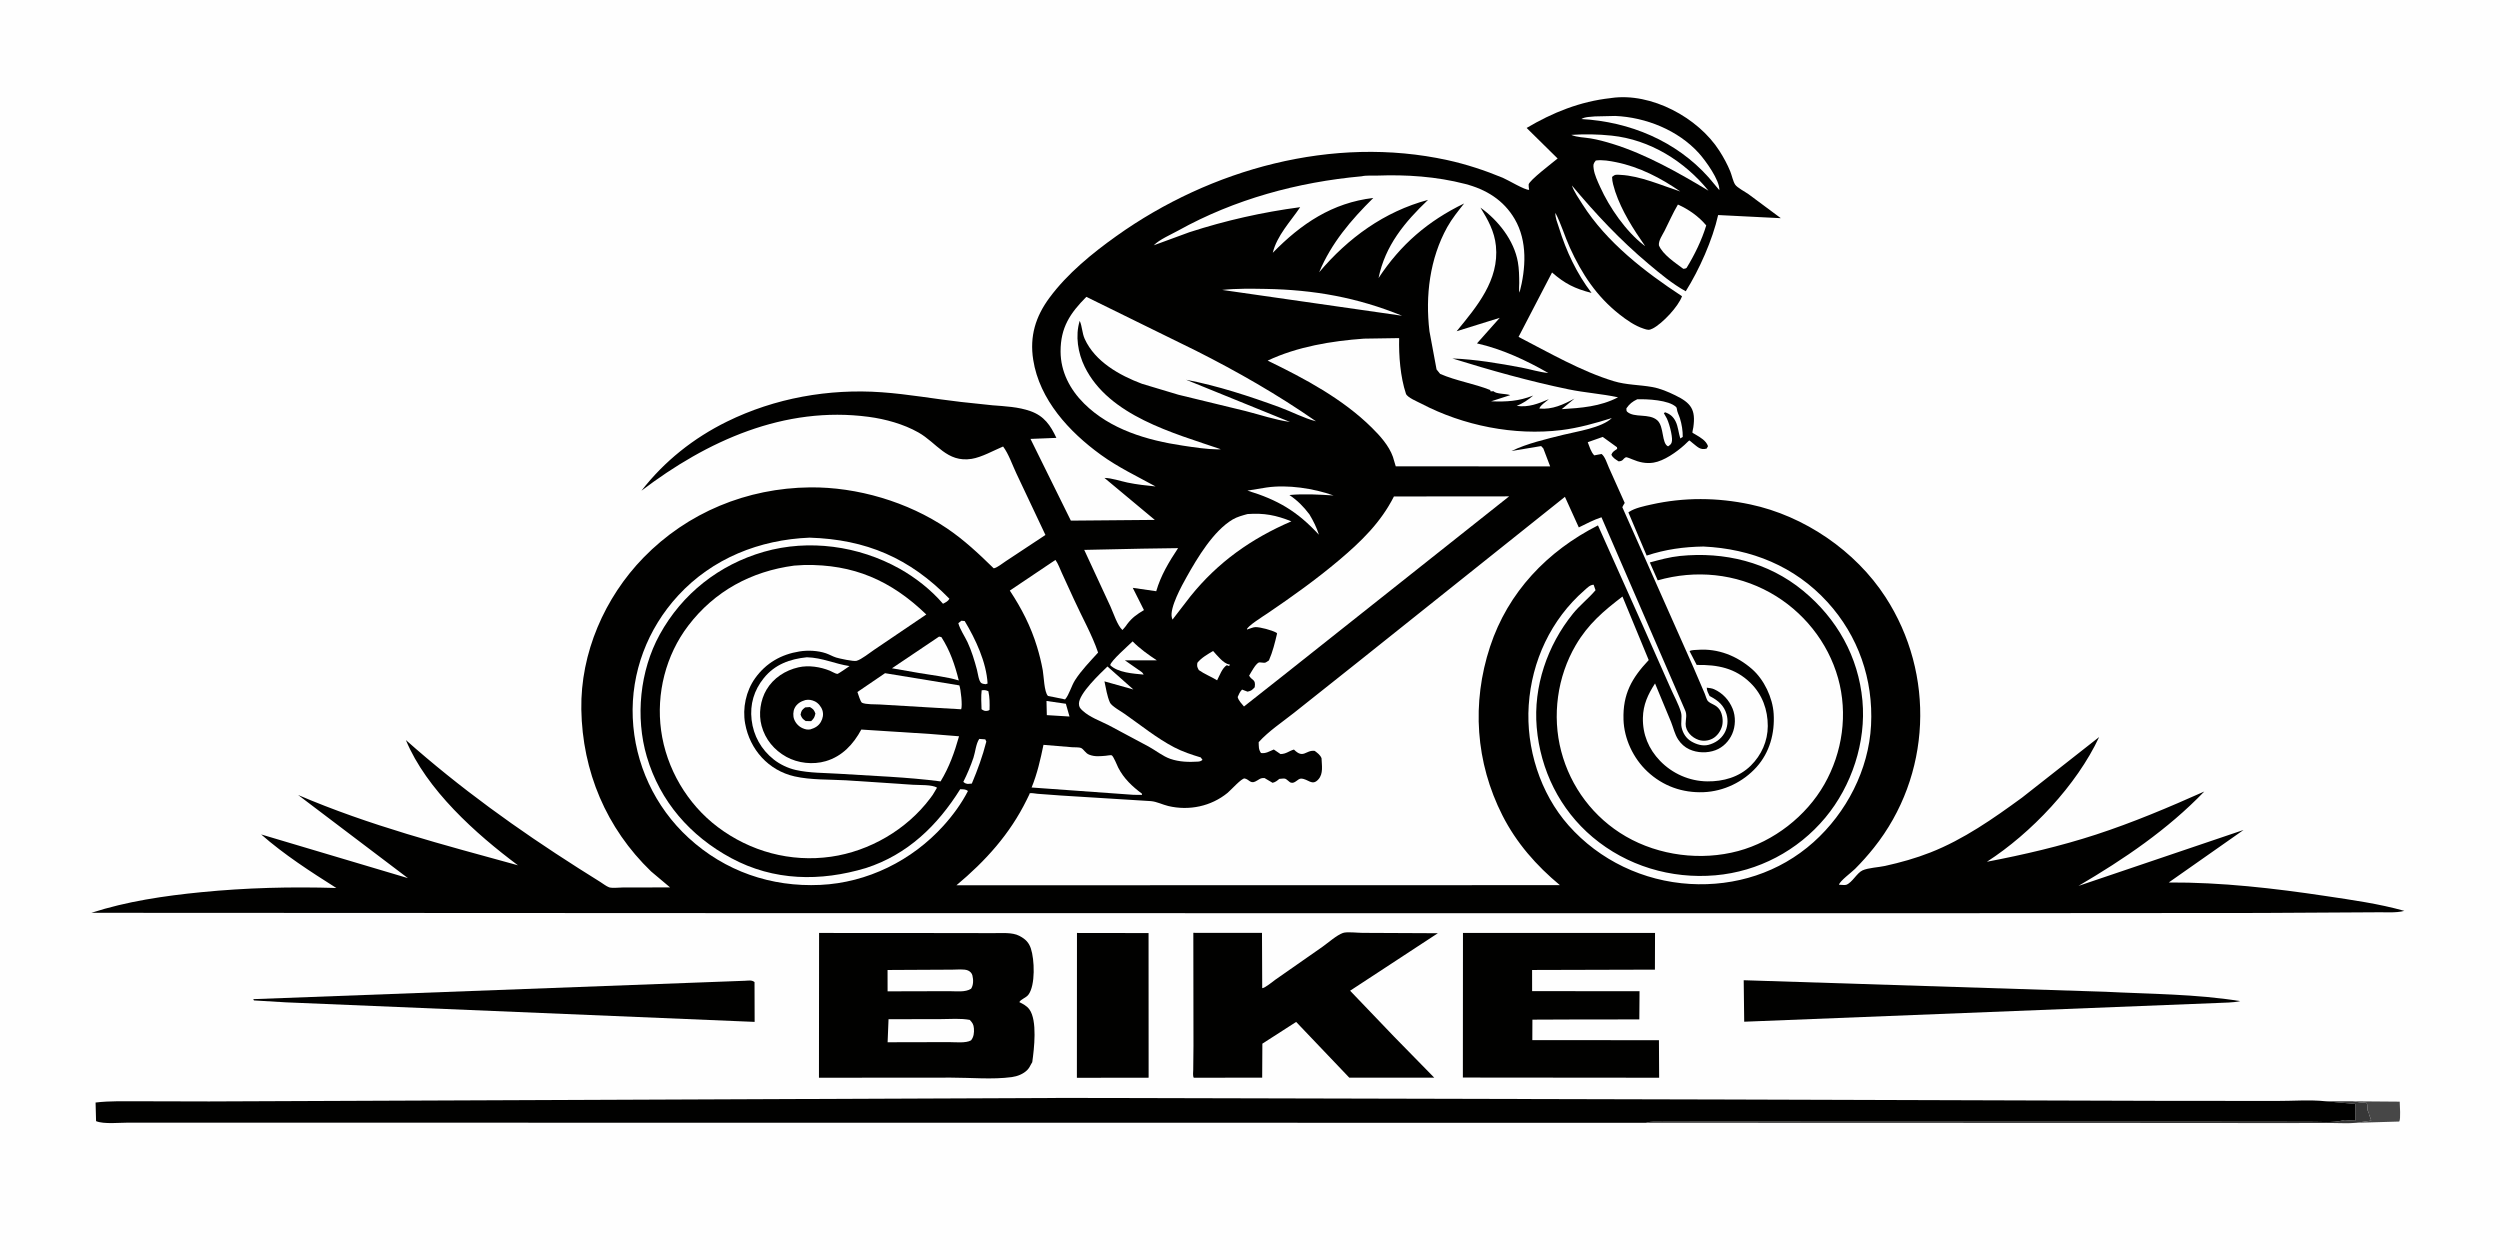 <svg version="1.1" xmlns="http://www.w3.org/2000/svg" style="display: block;" viewBox="0 0 2048 1024" width="2048" height="1024">
<path transform="translate(0,0)" fill="rgb(254,254,254)" d="M -0 -0 L 2048 0 L 2048 1024 L -0 1024 L -0 -0 z"/>
<path transform="translate(0,0)" fill="rgb(71,71,71)" d="M 1927.44 902.172 L 1965.84 902.476 C 1965.87 905.458 1966.83 916.588 1965.47 918.767 L 1930.41 919.789 L 1942.5 918 L 1941.51 915 L 1940.83 913.34 C 1940.53 912.189 1940.7 911.699 1939.99 910.635 C 1938.78 908.823 1940.04 905.869 1938.66 903.484 C 1934.83 903.341 1931.21 902.859 1927.44 902.172 z"/>
<path transform="translate(0,0)" fill="rgb(55,55,55)" d="M 1904.75 902.113 L 1927.44 902.172 C 1931.21 902.859 1934.83 903.341 1938.66 903.484 C 1940.04 905.869 1938.78 908.823 1939.99 910.635 C 1940.7 911.699 1940.53 912.189 1940.83 913.34 L 1941.51 915 L 1942.5 918 L 1930.41 919.789 C 1923.61 920.467 1916.21 919.936 1909.36 919.949 L 1868.12 920.014 L 1732.51 919.92 L 1348.44 919.795 C 1352.29 918.421 1357.31 918.937 1361.39 918.899 L 1387.02 918.834 L 1472.04 918.842 L 1812.99 918.889 L 1891.53 918.971 C 1899.96 918.859 1911.23 920.017 1919.21 917.84 C 1920.13 917.589 1920.68 917.449 1921.63 917.574 C 1924.24 917.918 1926.91 917.913 1929.54 918.001 L 1929.51 904.35 L 1904.75 902.113 z"/>
<path transform="translate(0,0)" fill="rgb(1,1,0)" d="M 882.254 764.285 L 940.904 764.368 L 940.957 882.851 L 882.186 882.935 L 882.254 764.285 z"/>
<path transform="translate(0,0)" fill="rgb(1,1,0)" d="M 610.248 803.447 C 613.242 803.362 615.676 802.64 618.11 804.5 L 618.202 837.13 L 234.249 821.121 L 208.03 819.554 L 207.479 818.5 L 610.248 803.447 z"/>
<path transform="translate(0,0)" fill="rgb(1,1,0)" d="M 1428.44 803.005 L 1724.72 812.449 C 1761.35 814.332 1798.96 814.25 1835.19 820.116 C 1829.32 821.497 1822.31 821.29 1816.25 821.651 L 1428.85 836.992 L 1428.44 803.005 z"/>
<path transform="translate(0,0)" fill="rgb(1,1,0)" d="M 1198.46 764.251 L 1355.8 764.277 L 1355.71 794.331 L 1255.09 794.607 L 1255.11 811.934 L 1343.11 812.009 L 1342.93 835.102 L 1289.51 835.157 L 1255.35 835.299 L 1255.28 852.078 L 1359 852.122 L 1359.17 882.877 L 1198.38 882.73 L 1198.46 764.251 z"/>
<path transform="translate(0,0)" fill="rgb(1,1,0)" d="M 977.573 764.175 L 1033.82 764.225 L 1034.01 809.506 C 1036.13 809.542 1042.7 804.022 1044.9 802.475 L 1083.4 775.589 C 1087.98 772.349 1095.01 766.082 1100.13 764.277 C 1103.44 763.108 1112.29 764.213 1116.06 764.204 L 1177.88 764.494 L 1106 811.598 L 1142.11 849.3 L 1174.96 882.848 L 1105.36 882.85 L 1061.81 837.159 L 1034.13 854.971 L 1033.98 882.821 L 977.94 882.878 C 976.994 881.42 977.475 878.191 977.494 876.407 L 977.688 856.74 L 977.573 764.175 z"/>
<path transform="translate(0,0)" fill="rgb(1,1,0)" d="M 670.988 764.278 L 776.977 764.349 L 813.973 764.418 C 820.211 764.44 829.266 763.633 834.924 766.595 L 835.5 766.904 C 839.991 769.279 842.83 772.065 844.474 776.97 C 847.495 785.989 848.313 807.134 842.45 814.888 C 840.531 817.426 836.262 818.55 835.028 820.942 C 838.049 822.397 841.162 824.069 843.208 826.813 C 849.945 835.845 847.14 859.391 845.615 870.168 L 844.83 871.474 C 843.928 873.238 843.018 875.013 841.63 876.453 C 838.394 879.811 833.433 881.738 828.867 882.356 C 813.16 884.485 795.132 882.778 779.119 882.795 L 670.89 882.881 L 670.988 764.278 z"/>
<path transform="translate(0,0)" fill="rgb(254,254,254)" d="M 745.66 794.514 L 780.096 794.342 C 783.517 794.334 790.036 793.631 793.059 795.05 C 794.796 795.866 796.16 797.233 796.619 799.158 C 797.448 802.629 797.526 806.947 795.5 809.995 C 790.683 813.066 783.267 811.947 777.5 811.972 L 727.118 812.102 L 727.084 794.619 L 745.66 794.514 z"/>
<path transform="translate(0,0)" fill="rgb(254,254,254)" d="M 727.887 834.941 L 770.976 834.85 C 778.631 834.843 786.915 834.083 794.425 835.5 C 796.65 837.853 797.578 839.204 797.83 842.5 C 798.097 845.998 797.728 849.453 795.5 852.245 C 791.378 854.745 782.24 853.683 777.423 853.701 L 727.132 853.815 L 727.887 834.941 z"/>
<path transform="translate(0,0)" fill="rgb(1,1,0)" d="M 171.288 902.296 L 874.608 899.414 L 1410.68 900.703 L 1767.03 901.807 L 1865.06 901.895 C 1877.9 901.946 1892.03 900.792 1904.75 902.113 L 1929.51 904.35 L 1929.54 918.001 C 1926.91 917.913 1924.24 917.918 1921.63 917.574 C 1920.68 917.449 1920.13 917.589 1919.21 917.84 C 1911.23 920.017 1899.96 918.859 1891.53 918.971 L 1812.99 918.889 L 1472.04 918.842 L 1387.02 918.834 L 1361.39 918.899 C 1357.31 918.937 1352.29 918.421 1348.44 919.795 L 167.019 919.692 L 105.362 919.665 C 98.346 919.635 84.876 921.086 78.697 918.432 L 78.297 903.188 C 90.177 901.764 102.394 902.189 114.353 902.156 L 171.288 902.296 z"/>
<path transform="translate(0,0)" fill="rgb(1,1,0)" d="M 1319.34 80.386 L 1319.97 80.285 C 1352.69 75.571 1391.14 96.332 1408.55 123.586 C 1411.96 128.912 1415.08 134.636 1417.46 140.5 C 1418.7 143.56 1419.7 148.59 1421.43 151.22 C 1423.08 153.718 1429.57 157.094 1432.33 159.034 L 1458.86 178.735 L 1407.5 176.163 C 1402.94 196.469 1392.05 220.939 1380.96 238.61 C 1369.97 232.538 1360.07 224.232 1350.47 216.174 C 1327.21 196.641 1307.13 175.175 1287.69 151.923 C 1289.53 157.228 1293.37 162.672 1296.38 167.406 C 1316.21 198.605 1347.34 222.609 1377.9 242.662 C 1374.93 251.126 1361.83 265.013 1354 269.073 C 1350.82 270.721 1349.76 270.312 1346.4 269.216 C 1339.22 266.876 1332.41 262.085 1326.54 257.449 C 1307.92 242.741 1295.77 224.303 1286.04 202.867 C 1281.84 193.627 1278.86 183.308 1274.2 174.394 C 1273.85 178.032 1276 182.989 1277.08 186.5 C 1283.04 205.786 1291.56 223.889 1303.78 239.961 C 1290.15 236.497 1281.94 232.397 1271.43 223.215 L 1244 275.981 C 1268.77 288.769 1295.29 304.149 1321.96 312.248 C 1332.38 315.411 1342.9 315.165 1353.48 317.044 C 1360.09 318.219 1366.37 320.915 1372.37 323.834 C 1385.19 330.066 1389.27 335.409 1387.18 350.015 C 1387.07 350.802 1386.28 353.934 1386.47 354.529 C 1386.48 354.561 1388.93 355.945 1389.12 356.061 C 1393.14 358.428 1397.64 361.018 1399.2 365.5 L 1398.08 367.5 C 1392.78 368.919 1390.64 366.063 1386.61 362.962 C 1386.15 362.604 1384.31 360.929 1383.88 360.839 C 1383.67 360.797 1380.85 363.641 1379.88 364.521 C 1373.48 370.287 1363.16 377.636 1354.5 379.001 C 1348.35 379.972 1342.75 378.658 1337.14 376.277 C 1336.48 375.997 1332.49 374.276 1331.87 374.607 C 1329.03 376.131 1330.01 377.616 1326 377.963 C 1323.65 376.402 1321.23 375.17 1320.05 372.5 C 1320.78 370.315 1322.19 369.525 1324 368.271 L 1324.78 367.737 L 1324.63 366.368 L 1312.96 357.927 L 1300.69 362.25 C 1302.08 365.82 1303.29 370.271 1306 373.03 L 1312 371.905 C 1314.81 373.971 1316.5 379.685 1317.91 382.86 L 1330.97 412 C 1330.22 413.156 1329.59 414.256 1329.01 415.5 L 1387.33 546.852 L 1396.61 568.44 C 1397.12 569.663 1398.22 573.472 1399.07 574.304 C 1401.94 577.128 1405.79 577.109 1408.66 581.298 C 1411.05 584.769 1411.8 590.589 1410.75 594.633 C 1409.67 598.802 1406.75 603.009 1402.92 605.067 C 1399.45 606.927 1395.19 607.355 1391.46 606.103 C 1386 604.266 1380.79 599.148 1380.87 593 C 1380.93 588.906 1382.24 585.546 1380.35 581.619 L 1311.93 423.755 C 1305.47 425.857 1299.44 429.07 1293.36 432.06 L 1281.99 407 L 1115.02 540.284 L 1060.06 583.936 C 1050.61 591.443 1039.1 599.045 1031.1 608 C 1031.27 611.707 1030.9 613.762 1033 616.878 C 1037.15 617.467 1039.8 615.458 1043.5 613.988 L 1049 617.731 C 1053.93 617.596 1055.66 615.265 1060 614.038 C 1067.9 621.983 1069.53 614.229 1077 615.117 C 1079.31 616.88 1081.45 618.317 1082.6 621.1 C 1082.79 627.051 1084.22 633.793 1080.01 638.472 C 1074.82 644.229 1071.77 638.04 1065.88 637.829 C 1063.18 637.732 1060.87 642.191 1057.5 641.14 C 1055.94 640.654 1054.17 638.131 1052.5 637.848 C 1051.31 637.645 1049.25 638.014 1048 638.078 C 1046.16 639.616 1044.9 640.704 1042.5 641.281 L 1035.88 637.363 C 1032 637.188 1031.34 638.875 1028.2 640.288 C 1024.2 642.079 1023.24 638.425 1019.61 637.724 C 1017.25 637.265 1008.31 647.31 1005.65 649.492 C 992.099 660.592 974.042 664.321 957.075 660.293 C 952.376 659.177 947.626 656.69 942.9 656.281 L 869.571 651.721 L 849.89 650.276 C 848.512 650.172 844.916 649.455 843.707 649.805 C 843.374 649.902 843.405 650.431 843.254 650.744 L 841.123 655.121 C 827.261 683.338 807.417 705.235 783.519 725.217 L 1277.87 725.113 C 1258.59 709.135 1242.21 690.472 1230.82 668.034 C 1208.76 624.534 1205.44 575.934 1220.67 529.714 C 1235.39 485.001 1267.64 451.394 1309.05 430.397 L 1345.93 512.772 L 1368.35 563.345 C 1371.14 569.789 1375.05 576.698 1377.02 583.388 C 1378.24 587.53 1376.6 591.895 1377.64 596.241 C 1378.77 600.953 1381.41 604.961 1385.63 607.441 C 1389.7 609.824 1394.8 611.383 1399.47 610.205 C 1404.96 608.819 1409.73 605.608 1412.62 600.66 C 1415.3 596.073 1415.85 590.186 1414.39 585.092 C 1412.35 578.014 1407.61 573.96 1401.33 570.617 L 1400.5 570.18 C 1399.35 567.869 1398.28 565.982 1398.16 563.341 C 1400.07 563.588 1402.34 563.785 1404.11 564.577 C 1411.21 567.757 1416.44 573.442 1419.37 580.584 C 1421.99 586.984 1421.78 594.966 1418.99 601.269 C 1416.34 607.258 1411.54 612.222 1405.37 614.543 C 1398.59 617.09 1390.5 616.881 1383.9 613.851 C 1380.14 612.122 1377.05 609.311 1374.78 605.852 C 1371.87 601.407 1370.89 596.349 1368.95 591.5 L 1355.81 559.87 C 1349.99 568.854 1346.08 577.229 1345.86 588.094 C 1345.59 601.628 1350.56 613.591 1359.9 623.283 C 1370 633.757 1383.93 639.918 1398.52 640.101 C 1411.68 640.265 1424.63 636.68 1434.23 627.229 C 1442.97 618.626 1448.14 607.082 1448.17 594.799 C 1448.19 581.491 1443.73 569.029 1434.1 559.562 C 1421.5 547.184 1407.07 544.46 1389.93 544.725 L 1384.1 533.425 C 1385.51 532.364 1389.14 532.463 1390.93 532.331 C 1407.46 531.122 1422.8 537.27 1435.14 547.996 C 1445.13 556.673 1452.18 571.55 1452.99 584.723 C 1453.97 600.624 1449.74 616.375 1438.95 628.397 C 1427.96 640.631 1412.05 648.29 1395.6 648.95 C 1378.24 649.647 1362.24 643.947 1349.52 632.023 C 1338 621.22 1330.44 605.288 1329.97 589.453 C 1329.33 568.531 1336.74 555.491 1350.63 540.733 L 1329.13 488.687 C 1313.53 500.583 1300.93 511.327 1290.86 528.51 C 1275.72 554.335 1271.33 586.351 1278.91 615.319 C 1286.62 644.793 1305.5 669.937 1331.91 685.219 C 1359.17 700.992 1393.58 705.333 1423.95 697.16 C 1453.01 689.337 1479.64 668.645 1494.52 642.5 C 1509.45 616.269 1513.91 584.734 1505.76 555.556 C 1497.48 525.951 1476.99 500.485 1450.15 485.53 C 1421.86 469.765 1389.09 466.582 1358 475.424 L 1351.55 460.761 C 1359.71 458.552 1367.77 456.308 1376.21 455.45 C 1412.49 451.765 1448.54 460.423 1477.06 483.904 C 1504.88 506.812 1522.41 537.961 1525.71 573.995 C 1528.82 607.856 1516.98 643.799 1495.28 669.845 C 1472.76 696.883 1440.32 713.998 1405.25 717.051 C 1368.93 720.212 1332.68 709.337 1304.74 685.834 C 1277.74 663.119 1261.87 630.782 1258.87 595.798 C 1256.01 562.414 1267.59 528.649 1288.55 502.743 C 1294.21 495.746 1301.34 490.298 1307.06 483.5 L 1305.5 478.997 C 1302.43 479.132 1300.31 481.54 1298.03 483.529 C 1270.56 507.486 1254.74 541.529 1252.33 577.733 C 1250.01 612.689 1261.62 649.805 1284.99 676.203 C 1310.34 704.831 1346.32 721.877 1384.46 724.124 C 1421.54 726.309 1457.72 714.873 1485.59 689.951 C 1512.64 665.748 1530.86 630.63 1532.76 594.136 C 1534.71 556.65 1522.37 520.927 1496.97 493.125 C 1470.18 463.812 1434.53 449.532 1395.47 447.718 C 1379.25 447.97 1364.38 450.041 1348.95 455.133 L 1333.97 419.762 L 1334.64 419.288 C 1339.27 416.157 1347.2 414.535 1352.62 413.32 C 1379.61 407.275 1406.87 407.492 1433.88 413.226 C 1478.05 422.603 1519.99 451.191 1544.58 489.092 C 1585.59 552.291 1582.25 635.421 1535.04 694.548 C 1530.25 700.55 1525.1 706.338 1519.67 711.772 C 1516.8 714.649 1507.14 721.723 1506.5 724.768 C 1507.9 724.78 1511.34 725.254 1512.5 724.82 C 1517.35 723.01 1521.17 715.104 1525.76 713.018 C 1530.53 710.853 1538.89 710.548 1544.19 709.377 C 1556.85 706.575 1569.37 703.081 1581.45 698.324 C 1608.67 687.605 1632.99 670.548 1656.48 653.39 L 1719.61 603.785 C 1701.29 643.122 1663.92 682.599 1627.66 705.958 C 1657.65 700.224 1687.93 693.188 1716.97 683.714 C 1747.19 673.852 1776.75 661.36 1805.76 648.402 C 1775.61 679.698 1739.95 703.846 1702.66 725.739 L 1837.92 679.909 L 1776.62 722.934 C 1819.66 722.686 1862.96 727.664 1905.47 734.053 C 1926.85 737.268 1948.8 740.3 1969.63 746.182 C 1962.85 748.107 1952.89 747.146 1945.59 747.352 L 1851.75 747.897 L 1567.87 748.105 L 647.964 748.045 L 74.832 747.773 C 103.958 738.36 134.617 733.856 165 730.867 C 201.858 727.242 238.501 726.307 275.521 727.441 C 254.239 713.967 232.892 700.206 213.925 683.557 L 334.176 719.365 L 244.201 651.245 C 302.749 676.386 363.137 691.983 424.322 708.856 C 389.853 683.16 349.287 646.858 332.501 606.259 C 376.697 645.504 423.846 679.384 473.664 711.106 L 491.709 722.466 C 493.833 723.774 496.674 726.059 498.979 726.891 C 501.348 727.746 507.753 727.011 510.589 727.011 L 548.937 726.968 L 533.347 713.846 C 496.636 678.454 477.066 631.893 476.218 581.115 C 475.449 535.039 495.305 489.486 527.211 456.748 C 563.31 419.707 611.987 399.821 663.5 399.262 C 702.234 398.842 743.696 411.166 775.765 432.843 C 789.848 442.364 801.917 453.716 814.016 465.55 C 816.364 465.46 821.711 461.168 823.862 459.779 L 856.424 438.254 L 832.546 387.695 C 829.307 380.83 826.264 371.79 821.738 365.777 C 814.027 369.029 804.112 374.611 795.978 375.897 C 775.665 379.108 767.541 362.833 752.311 354.24 C 740.163 347.387 725.391 343.304 711.61 341.475 C 642.563 332.309 579.09 361.193 525.464 402.006 C 544.231 377.844 568.153 358.829 595.585 345.351 C 634.778 326.095 678.907 318.23 722.398 321.348 C 744.129 322.905 765.612 326.806 787.243 329.276 L 812.958 332.003 C 823.381 332.833 834.196 333.279 844.157 336.806 C 855.382 340.78 860.558 348.438 865.382 358.707 L 844.181 359.552 L 877.242 426.503 L 946.011 425.902 L 904.761 391.516 C 910.659 391.581 917.743 394.085 923.59 395.308 C 931.241 396.908 938.879 397.739 946.648 398.5 C 931.343 390.091 916.039 382.873 901.794 372.557 C 875.908 353.81 851.542 327.504 846.406 294.73 C 843.394 275.513 848.272 259.421 859.717 243.936 C 874.372 224.108 894.622 207.581 914.606 193.337 C 991.775 138.337 1092.06 110.667 1185.76 131.176 C 1201.22 134.559 1216.46 139.588 1231.07 145.637 C 1235.2 147.35 1249.48 155.987 1252.68 155.5 C 1252.47 154.093 1252.18 152.637 1252.26 151.211 C 1252.46 147.99 1272.31 132.936 1276.01 129.841 L 1250.61 104.818 C 1271.95 92.145 1294.57 83.09 1319.34 80.386 z"/>
<path transform="translate(0,0)" fill="rgb(254,254,254)" d="M 804.179 565.5 C 806.422 565.15 807.618 565.317 809.684 566.26 C 810.8 571.461 810.781 576.226 810.635 581.5 C 810.129 581.864 809.969 582.034 809.284 582.207 C 807.023 582.779 805.834 582.186 804.079 581 C 803.907 575.837 803.574 570.644 804.179 565.5 z"/>
<path transform="translate(0,0)" fill="rgb(254,254,254)" d="M 857.291 574.23 L 873.152 576.523 L 876.138 586.97 L 857.559 585.833 L 857.291 574.23 z"/>
<path transform="translate(0,0)" fill="rgb(254,254,254)" d="M 792.837 642.183 C 790.986 641.841 790.639 641.782 789.144 640.5 C 792.329 634.168 795.205 627.44 797.449 620.713 C 799.019 616.009 799.476 609.322 802.2 605.315 L 807.145 605.68 L 807.998 607.5 C 804.953 619.486 800.91 630.521 796.116 641.909 L 792.837 642.183 z"/>
<path transform="translate(0,0)" fill="rgb(254,254,254)" d="M 993.75 533.27 C 996.966 536.771 1002.3 543.665 1007 544.323 L 1007.5 544.366 L 1006.93 545.643 L 1005 544.924 C 1001.24 547.186 999.097 553.369 997.063 557.313 C 992.174 554.303 986.794 552.266 982.075 548.94 C 980.662 546.28 980.501 545.97 980.857 543 C 984.256 538.731 989.177 536.115 993.75 533.27 z"/>
<path transform="translate(0,0)" fill="rgb(254,254,254)" d="M 787.604 508.5 L 790.279 508.762 C 799.15 523.542 808.077 542.465 809.032 559.953 L 807.394 560.5 C 806.211 560.33 804.9 560.22 803.882 559.55 C 801.794 558.177 801.022 551.3 800.298 548.592 C 798.269 541.006 795.923 533.229 792.604 526.099 C 790.241 521.023 786.504 515.882 785.065 510.5 L 787.604 508.5 z"/>
<path transform="translate(0,0)" fill="rgb(254,254,254)" d="M 927.837 525.421 C 933.684 531.346 940.735 536.374 947.661 540.954 L 921.502 540.951 L 934.5 549.997 C 935.724 550.8 936.183 551.322 936.851 552.624 C 928.378 551.811 915.776 551.052 909.5 544.915 C 909.671 541.654 924.622 528.628 927.837 525.421 z"/>
<path transform="translate(0,0)" fill="rgb(254,254,254)" d="M 659.684 573.5 C 662.428 572.936 664.855 573.335 667.395 574.498 C 670.269 575.815 672.783 578.924 673.725 581.918 C 674.744 585.156 674.13 588.434 672.477 591.343 C 670.518 594.791 667.557 596.395 663.888 597.5 C 661.584 597.93 659.746 597.519 657.631 596.618 C 654.415 595.247 651.863 592.564 650.591 589.309 C 649.521 586.573 649.655 582.695 650.969 580.056 C 652.764 576.454 655.986 574.599 659.684 573.5 z"/>
<path transform="translate(0,0)" fill="rgb(1,1,0)" d="M 659.582 579.5 L 663.5 579.219 C 666.278 580.982 666.728 581.278 667.979 584.5 C 667.252 587.833 666.788 588.434 664.5 590.758 L 660.026 590.697 C 657.541 588.907 656.969 588.483 655.818 585.5 C 656.52 581.906 656.888 581.694 659.582 579.5 z"/>
<path transform="translate(0,0)" fill="rgb(254,254,254)" d="M 1037.59 399.35 C 1054.82 396.834 1076.18 400.071 1092.45 405.887 C 1080.56 405.152 1068.15 404.379 1056.28 405.524 C 1062.91 409.993 1067.94 415.055 1072.71 421.423 C 1075.98 426.944 1078.51 431.922 1080.46 438.058 C 1062.74 418.864 1046.77 409.474 1021.88 401.903 L 1037.59 399.35 z"/>
<path transform="translate(0,0)" fill="rgb(254,254,254)" d="M 1341.19 327.105 C 1349.14 326.824 1367.35 327.634 1373.09 333.5 C 1373.57 333.984 1373.56 334.209 1373.63 334.791 C 1373.99 337.746 1375.33 339.938 1376.21 342.721 C 1377.67 347.348 1378.61 353.085 1378.5 357.939 L 1376.5 359.17 C 1375 354.591 1374.79 349.505 1372.63 345.16 C 1370.72 341.329 1368.01 339.066 1364 337.738 L 1363.04 338.5 L 1364.5 341.067 C 1367.01 344.65 1370.18 356.805 1369.68 361.143 C 1369.38 363.777 1368.46 364.231 1366.5 365.667 C 1361.05 363.276 1363.38 349.451 1357.67 344.325 C 1350.98 338.316 1338.71 342.631 1332.9 337.234 C 1332.22 336.601 1332.41 335.403 1332.35 334.5 C 1334.94 330.835 1337.15 329.059 1341.19 327.105 z"/>
<path transform="translate(0,0)" fill="rgb(254,254,254)" d="M 1001.18 237.5 C 1012.89 236.28 1025.14 236.479 1036.91 236.681 C 1076.38 237.359 1111.91 243.676 1148.59 258.66 L 1001.18 237.5 z"/>
<path transform="translate(0,0)" fill="rgb(254,254,254)" d="M 1287.15 110.489 C 1298.28 109.779 1309.14 109.933 1320.23 111.1 C 1351.69 114.408 1379.86 131.976 1399.58 156.217 C 1375.2 141.572 1348.35 126.325 1321.11 117.899 C 1315.24 116.081 1309.04 114.382 1302.97 113.376 C 1297.75 112.511 1292.05 112.568 1287.15 110.489 z"/>
<path transform="translate(0,0)" fill="rgb(254,254,254)" d="M 1306.55 95.371 L 1323.2 94.99 C 1348.29 96.088 1374.72 106.651 1391.72 125.472 C 1397.27 131.625 1408.91 147.767 1408.5 155.789 L 1405.29 151.965 L 1399.82 145.434 C 1373.05 115.409 1335.03 99.704 1295.5 97.521 C 1298.19 95.652 1303.27 95.726 1306.55 95.371 z"/>
<path transform="translate(0,0)" fill="rgb(254,254,254)" d="M 769.272 521.5 L 771.185 521.9 C 778.381 533.214 782.188 544.475 785.442 557.42 C 775.079 554.329 763.448 553.134 752.76 551.288 L 730.701 547.451 L 769.272 521.5 z"/>
<path transform="translate(0,0)" fill="rgb(254,254,254)" d="M 1307.26 131.5 C 1312.41 130.69 1318.99 131.862 1324.09 132.903 C 1343 136.759 1360.76 145.899 1376.5 156.882 C 1361.11 151.859 1343.76 144.059 1327.54 143.258 C 1324.22 143.094 1323.09 142.684 1320.62 144.911 C 1320.61 149.073 1322.02 153.032 1323.2 156.983 C 1328.61 173.063 1338.05 187.746 1347.69 201.583 L 1346.62 200.851 C 1331.91 189.475 1318.49 170.088 1310.88 153.247 C 1308.84 148.732 1306.17 143.177 1305.54 138.276 C 1305.11 134.89 1305.12 134.204 1307.26 131.5 z"/>
<path transform="translate(0,0)" fill="rgb(254,254,254)" d="M 1374.55 167.571 C 1383.28 171.423 1391.67 177.363 1397.75 184.669 C 1394.15 196.589 1388.14 208.906 1381.62 219.5 C 1380.67 220.091 1380.07 220.099 1378.99 220.235 C 1372.59 215.434 1362.08 208.57 1358.98 201 C 1358.56 197.106 1361.82 192.58 1363.55 189.2 C 1367.25 181.941 1370.37 174.6 1374.55 167.571 z"/>
<path transform="translate(0,0)" fill="rgb(254,254,254)" d="M 907.218 545.982 L 928.46 564.832 L 904.767 558.176 C 905.964 563.724 906.944 570.446 909.305 575.606 C 910.593 578.421 918.564 582.905 921.337 584.846 C 934.545 594.092 947.619 604.741 961.913 612.201 C 968.849 615.82 976.212 618.232 983.675 620.5 L 985.098 622.491 C 983.85 623.484 982.929 623.822 981.363 623.921 C 973.697 624.402 966.014 624.177 958.692 621.642 C 952.594 619.532 946.655 614.689 940.896 611.55 L 908.216 594.096 C 901.242 590.534 892.655 587.55 886.841 582.151 C 884.942 580.387 883.872 579.211 883.861 576.52 C 883.828 568.075 901.37 551.691 907.218 545.982 z"/>
<path transform="translate(0,0)" fill="rgb(254,254,254)" d="M 725.022 551.479 L 785.908 561.469 C 787.078 564.59 788.566 578.03 787.402 581.035 L 766.752 579.844 L 720.532 577.104 C 716.89 576.878 709.39 577.242 706.172 575.695 C 704.9 575.084 703.019 568.574 702.392 566.894 L 725.022 551.479 z"/>
<path transform="translate(0,0)" fill="rgb(254,254,254)" d="M 1021.94 421.114 C 1035.64 420.133 1045.32 422.043 1057.9 427.071 C 1025.09 441.217 997.777 460.459 975.241 488.463 L 960.5 507.581 L 959.992 505.978 C 957.914 498.139 968.216 479.563 972.117 472.609 C 980.956 456.849 994.077 434.866 1009.82 425.55 C 1013.49 423.377 1017.85 422.251 1021.94 421.114 z"/>
<path transform="translate(0,0)" fill="rgb(254,254,254)" d="M 854.813 610.178 L 878.261 612.125 C 879.899 612.258 884.202 612.071 885.559 612.719 C 887.93 613.852 889.132 617.037 892.221 618.21 L 892.719 618.393 C 897.058 620.012 901.263 619.485 905.779 619.131 C 906.706 619.058 909.898 618.439 910.636 618.711 C 912.078 619.244 915.209 627.188 916.043 628.827 C 920.623 637.828 927.537 644.239 935.5 650.2 L 935.5 651.183 L 928.511 651.109 L 845.096 645.12 C 849.693 633.944 852.374 621.974 854.813 610.178 z"/>
<path transform="translate(0,0)" fill="rgb(254,254,254)" d="M 935.746 449.46 L 965.079 449.032 C 957.702 460.159 950.908 471.414 947.187 484.33 L 927.954 481.56 L 937.128 499.787 C 931.247 503.338 927.524 505.857 923.356 511.326 C 922.26 513.098 920.886 514.57 919.5 516.114 C 915.386 512.486 912.172 502.329 909.764 497.03 L 888.202 450.474 L 935.746 449.46 z"/>
<path transform="translate(0,0)" fill="rgb(254,254,254)" d="M 864.604 458.694 C 866.779 461.557 868.272 465.968 869.817 469.286 L 880.087 491.661 C 886.476 505.677 894.633 520.038 899.56 534.58 C 893.036 541.806 885.858 549.071 880.616 557.293 C 877.656 561.935 875.831 569.215 872.5 572.972 L 864.244 571.247 L 858.5 570.114 C 855.366 566.927 855.11 554.019 854.239 549.138 C 853.085 542.673 851.465 536.191 849.559 529.906 C 844.498 513.219 836.839 498.303 827.24 483.802 L 864.604 458.694 z"/>
<path transform="translate(0,0)" fill="rgb(254,254,254)" d="M 663.194 440.447 C 709.527 441.842 745.284 457.18 777.777 490.5 C 776.497 492.693 774.663 493.45 772.5 494.593 C 762.747 483.174 749.827 473.057 736.745 465.762 C 703.492 447.22 662.659 441.449 625.782 452.028 C 589.17 462.532 558.814 486.384 540.411 519.872 C 524.156 549.451 520.346 587.517 529.875 619.87 C 540.691 656.592 565.494 684.884 598.925 702.917 C 633.858 721.759 672.041 722.311 709.401 711.084 C 743.464 700.103 768.043 676.234 786.589 646.526 C 789.155 646.685 790.89 646.332 792.933 648 C 787.688 658.243 780.53 667.984 772.823 676.507 C 747.053 705.004 710.574 723.124 671.999 724.913 C 631.639 726.786 593.967 713.776 564.106 686.403 C 536.401 661.005 519.941 625.571 518.359 588.078 C 516.788 550.881 530.421 515.101 555.572 487.822 C 583.679 457.337 622.296 442.087 663.194 440.447 z"/>
<path transform="translate(0,0)" fill="rgb(254,254,254)" d="M 660.975 538.435 C 673.648 538.762 683.862 543.839 695.933 545.659 C 694.594 546.516 686.741 552.146 685.906 552.083 C 684.472 551.973 681.261 550.038 679.786 549.44 C 672.024 546.294 662.397 544.786 654.135 546.667 C 643.378 549.117 633.669 555.335 627.972 564.906 C 622.86 573.494 621.25 584.923 623.893 594.629 C 626.911 605.714 634.203 614.484 644.164 620.003 C 653.69 625.28 666.015 626.614 676.492 623.533 C 689.976 619.566 699.108 609.66 705.582 597.652 L 763.244 601.354 L 785.645 603.166 C 781.933 616.323 777.65 628.394 770.527 640.123 C 743.269 636.567 714.981 635.648 687.539 633.872 C 675.835 633.114 663.121 633.346 651.686 630.719 C 645.406 629.276 638.875 626.158 633.84 622.164 C 623.582 614.028 617.229 602.734 615.712 589.696 C 614.232 576.976 617.693 565.449 625.71 555.504 C 634.789 544.242 647.073 539.866 660.975 538.435 z"/>
<path transform="translate(0,0)" fill="rgb(254,254,254)" d="M 889.938 243.178 L 979.601 287.232 C 1013.7 304.429 1046.72 323.304 1078.07 345.124 C 1068.25 342.645 1057.97 337.177 1048.32 333.638 C 1023.57 324.567 997.489 316.017 971.6 311.071 L 1056.77 345.663 C 1044.44 343.981 1032.32 339.758 1020.27 336.707 L 965.419 323.383 L 935.48 314.394 C 917.139 307.503 897.063 296.291 888.601 277.652 C 886.39 272.782 886.579 267.436 884.5 262.83 C 880.728 275.073 883.04 289.228 888.62 300.548 C 908.405 340.682 961.256 354.733 1000.11 368.022 L 997.85 368.134 C 988.254 368.042 978.475 366.481 969 365.069 C 939.811 360.72 909.508 351.898 888.028 330.518 C 876.491 319.035 868.859 304.442 868.829 287.938 C 868.793 268.33 876.544 256.647 889.938 243.178 z"/>
<path transform="translate(0,0)" fill="rgb(254,254,254)" d="M 1117.37 277.421 L 1146.18 276.972 C 1145.83 291.401 1147.18 308.847 1151.75 322.55 C 1152.78 325.631 1161.42 329.136 1164.41 330.703 C 1198.71 348.654 1240.38 357.061 1279.01 352.335 C 1293.07 350.615 1306.94 346.69 1320.42 342.461 C 1312.15 350.507 1291.56 353.46 1280.6 356.203 C 1266.64 359.695 1251.19 363.204 1238.18 369.478 L 1262.5 365.419 L 1264.29 367.356 L 1269.9 382.084 L 1143.39 382.007 L 1141.07 374.217 C 1137.85 365.127 1130.58 357.056 1123.84 350.393 C 1099.85 326.641 1068.57 310.007 1038.46 295.423 C 1062.57 284.002 1090.95 279.293 1117.37 277.421 z"/>
<path transform="translate(0,0)" fill="rgb(254,254,254)" d="M 1141.91 406.7 L 1236.27 406.62 L 1050.5 553.976 L 1019.06 578.765 C 1017.12 576.4 1014.65 574.022 1013.89 571 C 1014.88 568.701 1015.69 566.713 1017.5 564.906 L 1022 566.609 C 1025.18 565.923 1025.68 565.253 1027.86 563 C 1028.92 556.166 1025.63 557.725 1023.27 553.5 C 1024.98 550.727 1028.26 544.351 1031 542.827 C 1032.06 542.238 1035.21 543.276 1036.5 542.834 C 1037.44 542.513 1038.62 541.544 1039.5 541.011 C 1042.59 534.036 1044.46 526.352 1046.19 518.938 C 1045.94 518.616 1045.83 518.411 1045.43 518.197 C 1041.78 516.219 1032.63 513.735 1028.5 513.721 C 1026.64 513.715 1023.43 515.189 1021.5 515.734 C 1020.88 513.509 1035.67 504.263 1038.26 502.505 C 1058.46 488.803 1078.31 474.625 1096.98 458.872 C 1115.01 443.651 1131.16 428.003 1141.91 406.7 z"/>
<path transform="translate(0,0)" fill="rgb(254,254,254)" d="M 1115.54 144.407 C 1119.1 143.543 1124.41 143.98 1128.14 143.842 C 1152.22 142.953 1176.73 144.604 1200.12 150.649 C 1217.42 155.119 1231.76 163.891 1240.86 179.466 C 1251.45 197.61 1249.98 220.051 1244.8 239.722 C 1244.1 237.493 1244.57 234.201 1244.56 231.792 C 1244.53 226.197 1244.42 220.258 1243.45 214.742 C 1240.33 196.83 1227.29 180.463 1212.77 170.058 C 1218.95 180.015 1224.27 189.592 1225.46 201.455 C 1228.26 229.471 1209.87 251.14 1193.28 271.343 L 1228.59 260.357 L 1209.94 281.311 C 1230.29 285.863 1250.37 295.209 1268.38 305.557 C 1261.14 304.918 1253.56 302.469 1246.37 301.12 C 1227.72 297.619 1208.77 294.375 1189.78 293.651 C 1220.7 303.266 1253.38 312.452 1285.15 318.986 C 1298.54 321.74 1312.25 322.615 1325.5 325.473 C 1310.97 333.066 1295.42 334.194 1279.35 335.186 L 1289.83 326.523 C 1280.73 331.409 1271.72 335.656 1261.09 334.696 C 1261.37 332.406 1266.89 328.652 1268.85 326.978 C 1260.07 330.71 1252.25 333.879 1242.5 332.51 C 1247.65 330.357 1251.75 327.662 1256 324.043 C 1243.84 328.743 1234.43 329.2 1221.51 328.757 L 1237.19 323.693 C 1233.71 322.388 1225.55 322.893 1223.58 320.5 L 1221.07 320.582 L 1220.8 319.5 C 1207.51 314.228 1192.86 312.007 1179.78 306.296 L 1176.83 302.652 L 1171.01 271.371 C 1167.54 242.338 1171.24 211.92 1185.56 186.088 C 1189.42 179.137 1194.51 172.896 1199.42 166.674 C 1169.78 181.058 1147.44 200.242 1129.3 227.801 C 1134.74 201.122 1150.73 181.982 1169.86 163.73 C 1134.03 173.323 1104.32 194.974 1080.64 223.067 C 1090.65 199.069 1106.76 180.235 1125.01 162.167 C 1091.41 166.102 1065.91 183.295 1042.65 207.097 C 1046.13 192.825 1057.17 181.542 1065.11 169.714 C 1034.12 173.833 1004.06 180.591 974.313 190.25 L 945.147 200.958 C 949.689 196.255 959.471 192.053 965.277 188.829 C 1011.43 163.201 1063.14 149.154 1115.54 144.407 z"/>
<path transform="translate(0,0)" fill="rgb(254,254,254)" d="M 650.538 463.347 L 658.802 462.844 C 699.219 462.101 729.839 475.459 758.83 503.384 L 716.231 532.23 C 712.382 534.781 705.688 540.294 701.627 541.355 C 699.162 542 687.513 539.442 685.022 538.67 C 682.097 537.763 679.408 536.106 676.5 535.138 C 669.876 532.933 661.854 532.565 655.001 533.652 C 639.928 536.043 627.491 543.165 618.574 555.629 C 611.132 566.03 608.139 580.094 610.407 592.698 C 614.252 614.071 629.511 631.181 650.97 636.036 C 664.211 639.032 679.528 638.471 693.158 639.235 L 747.82 642.87 C 752.692 643.22 763.844 642.646 767.596 645.286 L 764.108 651.134 L 762.018 653.981 C 742.821 679.587 712.322 697.337 680.699 701.83 C 647.592 706.534 614.645 697.582 588.036 677.555 C 562.956 658.679 545.817 629.47 541.578 598.374 C 537.462 568.176 545.367 536.719 563.869 512.469 C 585.438 484.199 615.518 467.994 650.538 463.347 z"/>
</svg>